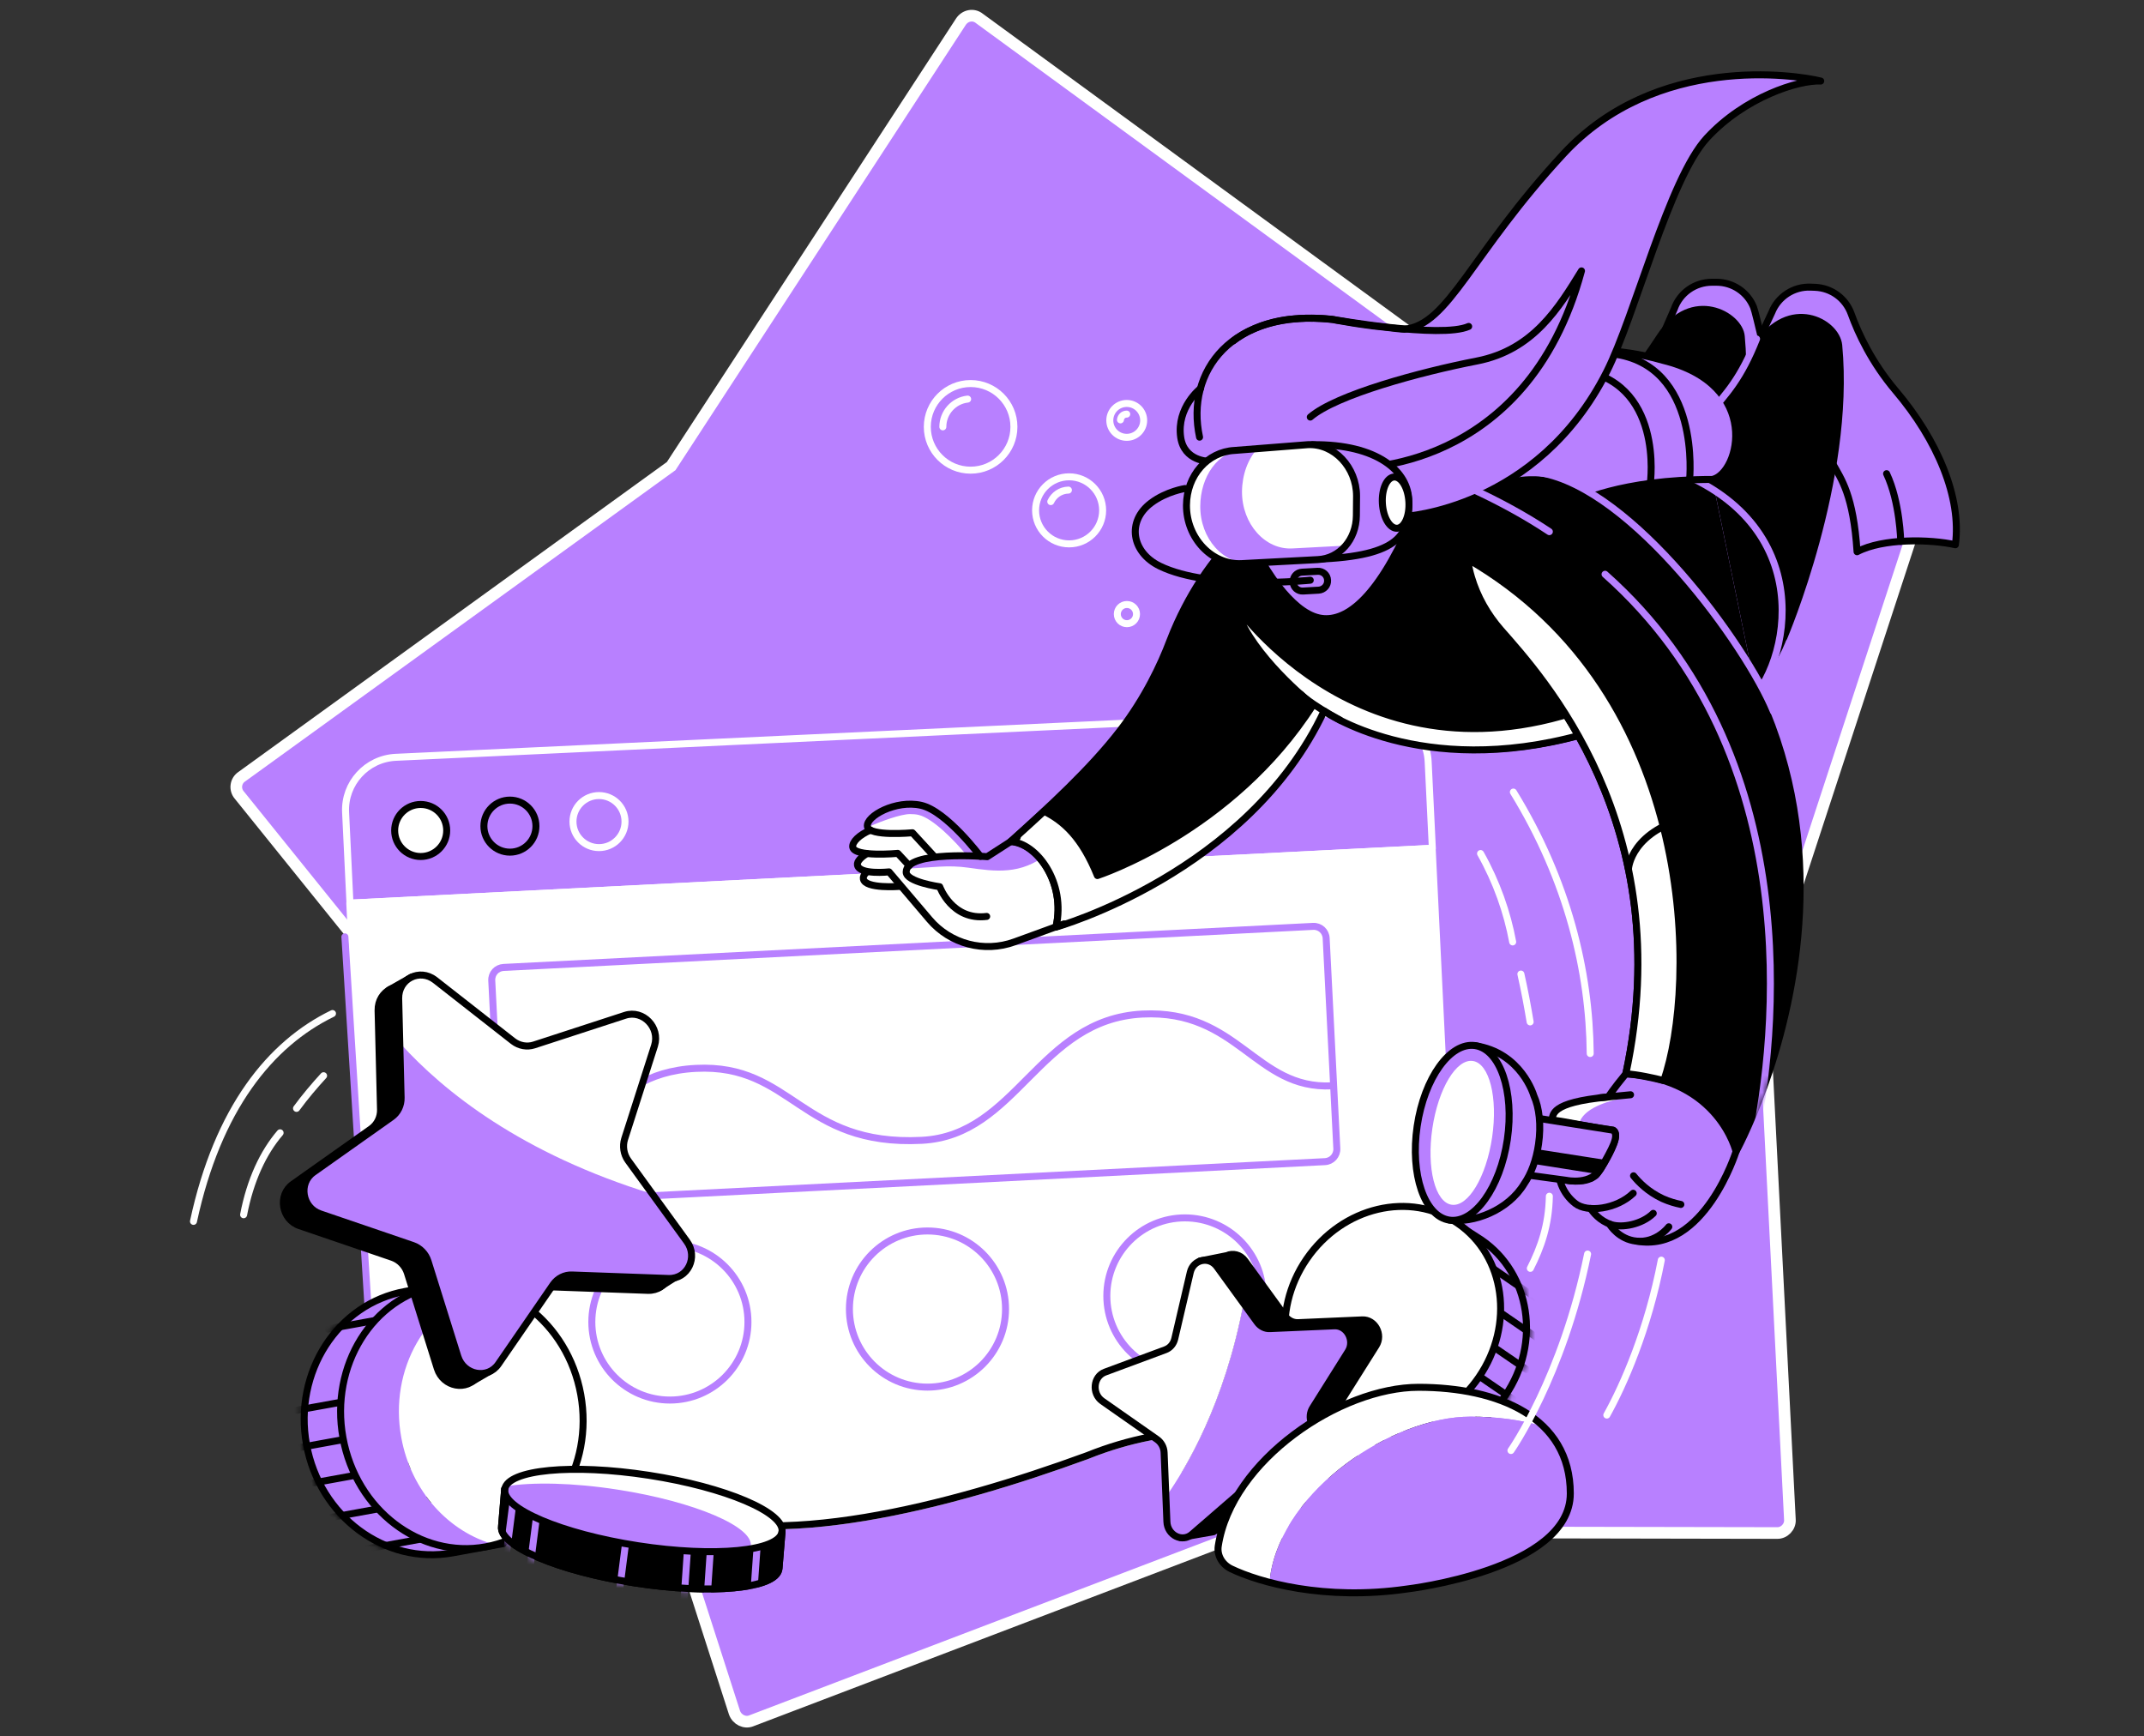 <svg width="368" height="298" viewBox="0 0 368 298" fill="none" xmlns="http://www.w3.org/2000/svg">
<rect x="0" y="0" width="368" height="298" fill="#333333" stroke="none"/>
<g clip-path="url(#clip0)">
<path d="M164.905 3.766L164.91 3.759C165.654 2.598 167.115 2.373 168.085 3.15L168.102 3.164L168.12 3.178L241.451 56.744L241.601 56.854L241.78 56.902L329.41 80.595L329.415 80.596C330.551 80.897 331.29 82.223 330.91 83.434C330.91 83.435 330.909 83.437 330.909 83.438L302.658 169.698L302.6 169.874L302.61 170.06L307.22 260.775L307.221 260.788L307.222 260.8C307.314 262.009 306.262 263.13 305.024 263.098L305.012 263.097L305 263.097L214.19 262.924L214.005 262.924L213.832 262.99L128.972 295.319L128.96 295.323L128.949 295.328C127.847 295.779 126.507 295.15 126.068 293.92C126.067 293.916 126.066 293.912 126.064 293.909L98.25 207.467L98.193 207.29L98.077 207.146L41.096 136.478L41.085 136.465L41.074 136.452C40.244 135.492 40.436 134.022 41.475 133.312L41.486 133.305L41.497 133.297L115.053 80.099L115.203 79.991L115.304 79.835L164.905 3.766Z" fill="#B880FF" stroke="white" stroke-width="2"/>
<path d="M279.873 183.624L280.862 208.743C292.492 210.841 297.977 195.284 297.977 195.284" fill="#B880FF"/>
<path d="M297.977 195.284L292.162 178.469L279.873 183.624" fill="#B880FF"/>
<path d="M271.06 194.235C271.06 194.235 269.261 189.919 279.902 188.21C278.284 187.161 266.324 188.21 266.324 192.916C266.354 196.034 271.06 194.235 271.06 194.235Z" fill="white"/>
<path d="M302.084 57.971L304.122 53.594C305.201 50.897 307.869 49.158 310.776 49.278L311.556 49.308C314.343 49.428 316.771 51.196 317.73 53.834C318.959 57.251 321.267 62.197 325.344 67.023C332.598 75.566 336.704 85.427 335.625 93.491C331.309 92.531 323.186 92.352 318.75 94.69C318.12 84.948 316.022 82.22 314.643 79.702" fill="#B880FF"/>
<path d="M302.084 57.971L304.122 53.594C305.201 50.897 307.869 49.158 310.776 49.278L311.556 49.308C314.343 49.428 316.771 51.196 317.73 53.834C318.959 57.251 321.267 62.197 325.344 67.023C332.598 75.566 336.704 85.427 335.625 93.491C331.309 92.531 323.186 92.352 318.75 94.69C318.12 84.948 316.022 82.22 314.643 79.702" stroke="black" stroke-width="1.2" stroke-miterlimit="10" stroke-linecap="round" stroke-linejoin="round"/>
<path d="M326.244 92.921C326.244 92.921 326.124 86.177 323.816 81.291" stroke="black" stroke-width="1.2" stroke-miterlimit="10" stroke-linecap="round" stroke-linejoin="round"/>
<path d="M245.851 145.586L60.068 154.999L59.318 139.412C59.078 134.436 62.945 130.209 67.921 129.97L235.689 122.116C240.665 121.876 244.892 125.743 245.131 130.719L245.851 145.586Z" fill="#B880FF" stroke="white" stroke-width="1.2" stroke-miterlimit="10" stroke-linecap="round" stroke-linejoin="round"/>
<path d="M239.286 255.054C239.286 255.054 216.296 237.879 186.621 249.809C162.731 258.561 132.517 266.295 115.131 258.921C94.898 248.07 74.036 250.078 64.744 251.817L60.038 154.999L245.821 145.587L250.827 248.52C250.917 250.618 250.317 252.566 249.178 254.155L239.286 255.054Z" fill="white" stroke="white" stroke-width="1.2" stroke-miterlimit="10" stroke-linecap="round" stroke-linejoin="round"/>
<path d="M227.417 199.361L88.484 206.405C87.285 206.465 86.296 205.566 86.236 204.367L84.407 168.277C84.347 167.078 85.246 166.089 86.445 166.029L225.378 158.985C226.577 158.925 227.566 159.824 227.626 161.023L229.455 197.113C229.515 198.282 228.616 199.301 227.417 199.361Z" stroke="#B880FF" stroke-width="1.2" stroke-miterlimit="10" stroke-linecap="round" stroke-linejoin="round"/>
<path d="M114.982 240.277C122.381 240.277 128.38 234.278 128.38 226.878C128.38 219.478 122.381 213.479 114.982 213.479C107.582 213.479 101.583 219.478 101.583 226.878C101.583 234.278 107.582 240.277 114.982 240.277Z" stroke="#B880FF" stroke-width="1.2" stroke-miterlimit="10" stroke-linecap="round" stroke-linejoin="round"/>
<path d="M159.194 238.058C166.594 238.058 172.593 232.059 172.593 224.659C172.593 217.26 166.594 211.261 159.194 211.261C151.794 211.261 145.795 217.26 145.795 224.659C145.795 232.059 151.794 238.058 159.194 238.058Z" stroke="#B880FF" stroke-width="1.2" stroke-miterlimit="10" stroke-linecap="round" stroke-linejoin="round"/>
<path d="M203.377 235.81C210.777 235.81 216.776 229.812 216.776 222.412C216.776 215.012 210.777 209.013 203.377 209.013C195.977 209.013 189.978 215.012 189.978 222.412C189.978 229.812 195.977 235.81 203.377 235.81Z" stroke="#B880FF" stroke-width="1.2" stroke-miterlimit="10" stroke-linecap="round" stroke-linejoin="round"/>
<path d="M228.616 186.352C215.427 187.012 212.549 173.223 196.093 174.033C178.198 174.932 174.631 194.865 158.205 195.704C137.432 196.753 135.994 182.515 119.448 183.355C102.182 184.224 102.242 199.541 86.026 200.35" stroke="#B880FF" stroke-width="1.2" stroke-miterlimit="10" stroke-linecap="round" stroke-linejoin="round"/>
<path d="M174.601 143.698L169.445 147.025C169.445 147.025 168.996 146.995 168.276 146.935C168.276 146.935 162.461 139.172 158.115 138.183C153.769 137.194 148.613 140.041 148.883 141.81C148.913 142.079 149.122 142.289 149.452 142.439L149.392 142.469C147.504 143.278 146.245 144.477 146.365 145.377C146.455 146.006 147.504 146.336 148.763 146.486C147.774 147.145 147.084 147.835 147.174 148.434C147.264 149.094 148.013 149.423 148.943 149.573L148.613 149.813C148.283 150.173 148.133 150.502 148.193 150.832C148.463 152.601 154.458 152.121 154.458 152.121L154.698 152.091L159.584 157.846C163.151 162.043 168.966 163.571 174.151 161.683L182.634 158.596V147.954L174.601 143.698Z" fill="white"/>
<path d="M177.269 145.137L179.847 146.486C175.261 150.233 170.734 149.543 166.208 148.914C164.56 148.674 162.911 148.644 161.262 148.734L155.507 149.093C160.453 145.527 166.328 147.265 165.998 146.875C163.72 144.088 160.063 140.431 157.695 139.861C157.216 139.741 156.706 139.711 156.197 139.711C154.638 139.711 151.221 140.94 149.033 141.93C148.943 141.87 148.943 141.87 148.853 141.81C148.583 140.041 153.739 137.194 158.085 138.213C162.431 139.202 168.247 146.965 168.247 146.965C168.966 146.995 169.416 147.055 169.416 147.055L174.571 143.728L177.269 145.137Z" fill="#B880FF"/>
<path d="M239.287 255.054C239.287 255.054 216.296 237.878 186.621 249.808C162.731 258.561 132.517 266.294 115.131 258.921C94.899 248.07 74.036 250.078 64.744 251.817" stroke="black" stroke-width="1.2" stroke-miterlimit="10" stroke-linecap="round" stroke-linejoin="round"/>
<path d="M193.425 107.039C194.336 107.039 195.074 106.301 195.074 105.391C195.074 104.48 194.336 103.742 193.425 103.742C192.515 103.742 191.777 104.48 191.777 105.391C191.777 106.301 192.515 107.039 193.425 107.039Z" fill="#B880FF" stroke="white" stroke-width="1.2" stroke-miterlimit="10" stroke-linecap="round" stroke-linejoin="round"/>
<path d="M259.639 161.653C258.71 156.617 256.882 151.371 254.124 146.486" stroke="white" stroke-width="1.2" stroke-miterlimit="10" stroke-linecap="round" stroke-linejoin="round"/>
<path d="M262.637 175.381C262.187 172.684 261.678 169.956 261.048 167.168" stroke="white" stroke-width="1.2" stroke-miterlimit="10" stroke-linecap="round" stroke-linejoin="round"/>
<path d="M262.667 217.676C264.525 214.019 265.844 210.212 265.934 205.296" stroke="white" stroke-width="1.2" stroke-miterlimit="10" stroke-linecap="round" stroke-linejoin="round"/>
<path d="M272.948 180.807C272.828 166.779 269.112 151.162 259.759 135.935" stroke="white" stroke-width="1.2" stroke-miterlimit="10" stroke-linecap="round" stroke-linejoin="round"/>
<path d="M275.796 242.855C278.673 237.699 282.87 228.167 285.148 216.267" stroke="white" stroke-width="1.2" stroke-miterlimit="10" stroke-linecap="round" stroke-linejoin="round"/>
<path d="M64.384 243.814L59.199 160.784" stroke="#B880FF" stroke-width="1.2" stroke-miterlimit="10" stroke-linecap="round" stroke-linejoin="round"/>
<path d="M208.533 96.158C208.533 96.158 204.036 101.494 200.769 110.037C199.27 113.993 196.573 119.778 192.226 125.414C187.191 131.948 179.907 138.632 173.492 144.388C177.839 144.597 182.994 151.342 181.256 159.045C181.256 159.045 213.748 149.393 226.817 121.547C226.817 121.547 243.753 133.747 271.479 126.073C299.206 118.399 252.086 76.885 252.086 76.885L208.533 96.158Z" fill="black" stroke="black" stroke-width="1.2" stroke-miterlimit="10" stroke-linecap="round" stroke-linejoin="round"/>
<path d="M271.479 126.103C243.753 133.776 227.267 122.026 227.267 122.026C214.198 149.873 181.256 159.105 181.256 159.105C183.024 151.402 177.868 144.657 173.492 144.447C175.351 142.769 177.269 141.03 179.217 139.232C182.604 140.91 185.722 143.728 188.36 150.263C188.36 150.263 211.44 142.769 225.378 120.977C223.1 119.149 213.718 111.056 211.98 103.712C211.98 103.712 234.581 137.104 275.466 120.318C278.494 119.059 278.733 117.051 280.142 115.402C280.592 120.228 278.314 124.185 271.479 126.103Z" fill="white" stroke="black" stroke-width="1.2" stroke-miterlimit="10" stroke-linecap="round" stroke-linejoin="round"/>
<path d="M216.686 96.488C216.686 96.488 221.302 104.971 226.427 106.05C230.774 106.979 236.229 103.052 242.104 89.683" fill="#B880FF"/>
<path d="M216.686 96.488C216.686 96.488 221.302 104.971 226.427 106.05C230.774 106.979 236.229 103.052 242.104 89.683" stroke="black" stroke-width="1.2" stroke-miterlimit="10" stroke-linecap="round" stroke-linejoin="round"/>
<path d="M174.602 143.698L169.446 147.025C169.446 147.025 155.538 145.886 155.538 149.663C155.538 151.372 161.293 152.181 161.293 152.181C161.293 152.181 163.391 158.026 169.356 157.277" stroke="black" stroke-width="1.2" stroke-miterlimit="10" stroke-linecap="round" stroke-linejoin="round"/>
<path d="M168.276 146.965C168.276 146.965 162.461 139.202 158.115 138.213C153.769 137.224 148.613 140.071 148.883 141.84C149.153 143.608 156.616 142.919 156.616 142.919L160.363 146.995" stroke="black" stroke-width="1.2" stroke-miterlimit="10" stroke-linecap="round" stroke-linejoin="round"/>
<path d="M149.392 142.469C147.504 143.279 146.245 144.478 146.365 145.377C146.635 147.145 154.098 146.456 154.098 146.456L156.047 148.554" stroke="black" stroke-width="1.2" stroke-miterlimit="10" stroke-linecap="round" stroke-linejoin="round"/>
<path d="M148.763 146.486C147.774 147.145 147.084 147.834 147.174 148.434C147.444 150.202 152.6 149.633 152.6 149.633L159.554 157.816C163.121 162.012 168.936 163.541 174.122 161.653L182.604 158.565" stroke="black" stroke-width="1.2" stroke-miterlimit="10" stroke-linecap="round" stroke-linejoin="round"/>
<path d="M148.613 149.813C148.283 150.173 148.133 150.502 148.193 150.832C148.463 152.601 154.458 152.121 154.458 152.121" stroke="black" stroke-width="1.2" stroke-miterlimit="10" stroke-linecap="round" stroke-linejoin="round"/>
<path d="M293.511 80.302L267.163 86.237L258.8 94.719L280.142 117.98L301.094 117.2" fill="black"/>
<path d="M293.511 80.302L267.163 86.237L258.8 94.719L280.142 117.98L301.094 117.2" stroke="black" stroke-width="1.2" stroke-miterlimit="10" stroke-linecap="round" stroke-linejoin="round"/>
<path d="M285.837 56.532L287.366 53.025C288.325 50.267 290.933 48.438 293.84 48.438H294.62C297.407 48.438 299.925 50.117 300.974 52.695C301.514 54.044 303.309 62.954 304.268 64.663" fill="#B880FF"/>
<path d="M285.837 56.532L287.366 53.025C288.325 50.267 290.933 48.438 293.84 48.438H294.62C297.407 48.438 299.925 50.117 300.974 52.695C301.514 54.044 303.309 62.954 304.268 64.663" stroke="black" stroke-width="1.2" stroke-miterlimit="10" stroke-linecap="round" stroke-linejoin="round"/>
<path d="M301.094 117.2C308.438 110.666 313.774 90.313 293.511 80.272Z" fill="black"/>
<path d="M301.094 117.2C308.438 110.666 313.774 90.313 293.511 80.272" stroke="black" stroke-width="1.2" stroke-miterlimit="10" stroke-linecap="round" stroke-linejoin="round"/>
<path d="M306.19 109.407C306.19 109.407 317.79 82.28 315.602 59.259C315.183 55.183 307.089 50.926 301.664 59.259C295.339 68.911 289.914 74.636 289.914 74.636" fill="black"/>
<path d="M306.19 109.407C306.19 109.407 317.79 82.28 315.602 59.259C315.183 55.183 307.089 50.926 301.664 59.259C295.339 68.911 289.914 74.636 289.914 74.636" stroke="black" stroke-width="1.2" stroke-miterlimit="10" stroke-linecap="round" stroke-linejoin="round"/>
<path d="M299.895 120.857C307.239 114.323 312.575 89.594 286.167 80.272" stroke="#B880FF" stroke-width="1.2" stroke-miterlimit="10" stroke-linecap="round" stroke-linejoin="round"/>
<path d="M298.427 74.486C299.116 68.971 299.386 63.246 298.877 57.761C298.607 54.074 290.364 49.428 284.938 57.761C278.614 67.412 273.188 73.138 273.188 73.138" fill="black"/>
<path d="M298.427 74.486C299.116 68.971 299.386 63.246 298.877 57.761C298.607 54.074 290.364 49.428 284.938 57.761C278.614 67.412 273.188 73.138 273.188 73.138" stroke="black" stroke-width="1.2" stroke-miterlimit="10" stroke-linecap="round" stroke-linejoin="round"/>
<path d="M226.338 101.284L223.67 101.434C222.771 101.494 221.991 100.804 221.961 99.905C221.901 99.006 222.591 98.227 223.49 98.197L226.158 98.047C227.057 97.987 227.836 98.676 227.866 99.575C227.926 100.475 227.237 101.224 226.338 101.284Z" fill="#B880FF" stroke="black" stroke-width="1.2" stroke-miterlimit="10" stroke-linecap="round" stroke-linejoin="round"/>
<path d="M224.898 99.575C224.898 99.575 207.723 101.374 199.06 97.147C194.264 94.809 193.305 89.504 197.592 86.297C200.229 84.318 203.407 83.839 203.407 83.839" stroke="black" stroke-width="1.2" stroke-miterlimit="10" stroke-linecap="round" stroke-linejoin="round"/>
<path d="M183.504 93.341C186.682 93.341 189.259 90.764 189.259 87.585C189.259 84.407 186.682 81.83 183.504 81.83C180.325 81.83 177.749 84.407 177.749 87.585C177.749 90.764 180.325 93.341 183.504 93.341Z" stroke="white" stroke-width="1.2" stroke-miterlimit="10" stroke-linecap="round" stroke-linejoin="round"/>
<path d="M180.356 86.087C180.896 84.948 182.035 84.138 183.384 84.109" stroke="white" stroke-width="1.2" stroke-miterlimit="10" stroke-linecap="round" stroke-linejoin="round"/>
<path d="M193.395 75.056C195.001 75.056 196.303 73.754 196.303 72.148C196.303 70.543 195.001 69.241 193.395 69.241C191.789 69.241 190.488 70.543 190.488 72.148C190.488 73.754 191.789 75.056 193.395 75.056Z" stroke="white" stroke-width="1.2" stroke-miterlimit="10" stroke-linecap="round" stroke-linejoin="round"/>
<path d="M192.316 72.058C192.376 71.489 192.826 71.069 193.395 71.069" stroke="white" stroke-width="1.2" stroke-miterlimit="10" stroke-linecap="round" stroke-linejoin="round"/>
<path d="M166.598 80.691C170.703 80.691 174.032 77.363 174.032 73.258C174.032 69.152 170.703 65.824 166.598 65.824C162.492 65.824 159.164 69.152 159.164 73.258C159.164 77.363 162.492 80.691 166.598 80.691Z" stroke="white" stroke-width="1.2" stroke-miterlimit="10" stroke-linecap="round" stroke-linejoin="round"/>
<path d="M161.832 73.257C161.832 70.8 163.69 68.761 166.088 68.492" stroke="white" stroke-width="1.2" stroke-miterlimit="10" stroke-linecap="round" stroke-linejoin="round"/>
<path d="M64.774 251.817C61.597 252.417 59.798 252.956 59.798 252.956" stroke="black" stroke-width="1.2" stroke-miterlimit="10" stroke-linecap="round" stroke-linejoin="round"/>
<path d="M94.629 240.247C92.92 230.865 86.056 223.821 77.813 221.872L77.483 220.194L69.54 221.633C57.94 223.731 50.356 235.511 52.604 247.89C54.852 260.27 66.093 268.603 77.693 266.505L86.385 264.916L85.996 262.938C92.65 258.082 96.277 249.329 94.629 240.247Z" fill="#B880FF" stroke="black" stroke-width="1.2" stroke-miterlimit="10" stroke-linecap="round" stroke-linejoin="round"/>
<mask id="mask0" mask-type="alpha" maskUnits="userSpaceOnUse" x="51" y="219" width="45" height="49">
<path d="M94.629 240.247C92.92 230.865 86.056 223.821 77.813 221.872L77.483 220.194L69.54 221.633C57.939 223.731 50.356 235.511 52.604 247.89C54.852 260.27 66.093 268.603 77.693 266.505L86.385 264.916L85.996 262.938C92.65 258.082 96.277 249.329 94.629 240.247Z" fill="#45E0A8" stroke="black" stroke-width="1.2" stroke-miterlimit="10" stroke-linecap="round" stroke-linejoin="round"/>
</mask>
<g mask="url(#mask0)">
<path d="M77.183 224.27L62.616 226.938L56.321 228.077" stroke="black" stroke-width="1.2" stroke-miterlimit="10" stroke-linecap="round" stroke-linejoin="round"/>
<path d="M67.412 239.048L57.28 240.876L50.985 242.015" stroke="black" stroke-width="1.2" stroke-miterlimit="10" stroke-linecap="round" stroke-linejoin="round"/>
<path d="M62.526 246.422L57.85 247.261L51.585 248.4" stroke="black" stroke-width="1.2" stroke-miterlimit="10" stroke-linecap="round" stroke-linejoin="round"/>
<path d="M71.008 251.367L60.128 253.346L53.863 254.485" stroke="black" stroke-width="1.2" stroke-miterlimit="10" stroke-linecap="round" stroke-linejoin="round"/>
<path d="M75.865 256.972L64.444 259.041L54.403 260.869" stroke="black" stroke-width="1.2" stroke-miterlimit="10" stroke-linecap="round" stroke-linejoin="round"/>
<path d="M77.004 263.267L72.597 264.076L61.387 266.115" stroke="black" stroke-width="1.2" stroke-miterlimit="10" stroke-linecap="round" stroke-linejoin="round"/>
</g>
<path d="M84.947 265.096C84.437 265.245 83.898 265.365 83.388 265.455C72.118 267.494 61.147 259.131 58.899 246.721C56.651 234.342 63.965 222.621 75.235 220.583C78.113 220.074 80.96 220.223 83.658 220.943C73.287 223.731 66.752 234.941 68.91 246.721C70.529 255.983 77.064 262.997 84.947 265.096Z" fill="#B880FF"/>
<path d="M84.947 265.095C77.063 262.967 70.559 255.953 68.88 246.721C66.722 234.911 73.257 223.73 83.628 220.943C91.511 223.071 98.016 230.085 99.694 239.317C101.852 251.127 95.318 262.308 84.947 265.095Z" fill="white"/>
<path d="M83.357 265.467C94.627 263.417 101.935 251.707 99.68 239.313C97.425 226.919 86.461 218.534 75.19 220.585C63.92 222.636 56.612 234.345 58.867 246.739C61.122 259.133 72.087 267.518 83.357 265.467Z" stroke="black" stroke-width="1.2" stroke-miterlimit="10" stroke-linecap="round" stroke-linejoin="round"/>
<path d="M227.926 218.605C223.28 225.409 223.19 233.892 227.087 240.127L226.278 241.356L232.003 245.312C240.426 251.068 252.236 248.46 258.38 239.497C264.525 230.505 262.697 218.575 254.274 212.79L247.859 208.653L247.02 209.942C240.006 208.863 232.422 212.01 227.926 218.605Z" fill="#B880FF" stroke="black" stroke-width="1.2" stroke-miterlimit="10" stroke-linecap="round" stroke-linejoin="round"/>
<mask id="mask1" mask-type="alpha" maskUnits="userSpaceOnUse" x="223" y="208" width="40" height="41">
<path d="M227.926 218.605C223.28 225.409 223.19 233.892 227.087 240.127L226.278 241.356L232.003 245.312C240.426 251.068 252.236 248.46 258.38 239.497C264.525 230.505 262.697 218.575 254.274 212.79L247.859 208.653L247.02 209.942C240.006 208.863 232.422 212.01 227.926 218.605Z" fill="#45E0A8" stroke="black" stroke-width="1.2" stroke-miterlimit="10" stroke-linecap="round" stroke-linejoin="round"/>
</mask>
<g mask="url(#mask1)">
<path d="M229.305 239.378L239.856 246.631L244.412 249.749" stroke="black" stroke-width="1.2" stroke-miterlimit="10" stroke-linecap="round" stroke-linejoin="round"/>
<path d="M244.292 236.26L251.636 241.296L256.192 244.413" stroke="black" stroke-width="1.2" stroke-miterlimit="10" stroke-linecap="round" stroke-linejoin="round"/>
<path d="M251.786 234.701L255.143 237.039L259.699 240.157" stroke="black" stroke-width="1.2" stroke-miterlimit="10" stroke-linecap="round" stroke-linejoin="round"/>
<path d="M249.568 226.518L257.451 231.914L262.007 235.031" stroke="black" stroke-width="1.2" stroke-miterlimit="10" stroke-linecap="round" stroke-linejoin="round"/>
<path d="M249.987 220.104L258.26 225.769L265.544 230.775" stroke="black" stroke-width="1.2" stroke-miterlimit="10" stroke-linecap="round" stroke-linejoin="round"/>
<path d="M253.135 215.548L256.312 217.736L264.435 223.311" stroke="black" stroke-width="1.2" stroke-miterlimit="10" stroke-linecap="round" stroke-linejoin="round"/>
</g>
<path d="M253.839 236.349C259.995 227.362 258.365 215.541 250.198 209.946C242.031 204.35 230.419 207.1 224.263 216.086C218.106 225.073 219.736 236.894 227.903 242.489C236.07 248.085 247.682 245.335 253.839 236.349Z" fill="white" stroke="black" stroke-width="1.2" stroke-miterlimit="10" stroke-linecap="round" stroke-linejoin="round"/>
<path d="M236.199 230.924C237.398 229.036 235.989 226.428 233.831 226.518L222.8 226.998C221.931 227.028 221.122 226.608 220.582 225.889L213.688 216.387C212.879 215.278 211.59 215.038 210.571 215.487L205.955 216.417L204.965 230.535C204.935 230.565 204.876 230.565 204.846 230.595L194.504 234.432C192.466 235.181 192.196 238.118 194.025 239.407L203.407 245.972C203.557 246.092 203.707 246.212 203.856 246.361L202.627 263.867L208.293 262.877L208.323 262.788C208.712 262.698 209.072 262.518 209.402 262.248L217.885 254.904C218.544 254.335 219.443 254.155 220.253 254.425L221.362 254.784L227.087 259.041L231.793 258.022C232.063 258.022 232.332 257.962 232.572 257.842H232.602C233.831 257.332 234.61 255.803 234.041 254.245L229.844 243.214C229.515 242.345 229.605 241.386 230.084 240.636L236.199 230.924Z" fill="black" stroke="black" stroke-width="1.2" stroke-miterlimit="10" stroke-linecap="round" stroke-linejoin="round"/>
<path d="M225.288 241.656C224.809 242.405 224.719 243.364 225.049 244.233L229.185 255.354C229.994 257.542 228.166 259.67 226.068 258.981L215.427 255.474C214.587 255.204 213.718 255.384 213.059 255.953L204.576 263.297C202.927 264.736 200.379 263.447 200.289 261.139L200.11 256.823C203.587 251.877 210.151 240.876 213.418 223.641L215.756 226.878C216.296 227.627 217.135 228.047 217.975 227.987L229.005 227.507C231.163 227.418 232.542 230.025 231.373 231.914L225.288 241.656Z" fill="#B880FF"/>
<path d="M213.448 223.671C210.181 240.906 203.617 251.907 200.14 256.853L200.02 254.125L199.81 249.299C199.78 248.37 199.3 247.531 198.581 247.021L189.199 240.427C187.37 239.138 187.64 236.2 189.678 235.451L200.02 231.614C200.829 231.314 201.428 230.595 201.638 229.726L204.306 218.305C204.816 216.087 207.543 215.518 208.892 217.376L212.159 221.872L213.448 223.671Z" fill="white"/>
<path d="M208.892 217.406L215.786 226.908C216.326 227.657 217.165 228.077 218.004 228.017L229.035 227.537C231.193 227.447 232.572 230.055 231.403 231.944L225.318 241.625C224.839 242.375 224.749 243.334 225.079 244.203L229.215 255.324C230.024 257.512 228.196 259.64 226.098 258.981L215.427 255.504C214.587 255.234 213.718 255.414 213.059 255.983L204.576 263.327C202.927 264.766 200.379 263.477 200.289 261.169L199.81 249.299C199.78 248.37 199.3 247.531 198.581 247.021L189.199 240.456C187.37 239.168 187.64 236.23 189.678 235.481L200.02 231.644C200.829 231.344 201.428 230.655 201.638 229.756L204.306 218.335C204.846 216.117 207.573 215.548 208.892 217.406Z" stroke="black" stroke-width="1.2" stroke-miterlimit="10" stroke-linecap="round" stroke-linejoin="round"/>
<path d="M264.915 244.833C261.138 243.664 256.822 243.124 252.416 243.124C238.987 243.124 220.283 255.624 218.035 270.371C217.975 270.791 217.975 271.211 218.065 271.63C215.187 270.881 212.879 270.012 211.26 269.262C209.732 268.513 208.832 266.984 209.072 265.366C211.32 250.618 230.025 238.119 243.453 238.119C251.996 238.089 260.059 240.097 264.915 244.833Z" fill="white"/>
<path d="M269.501 256.313C269.501 269.442 241.445 272.709 241.445 272.709C231.973 274.088 223.85 273.099 218.065 271.63C217.975 271.241 217.945 270.791 218.035 270.371C220.283 255.624 238.987 243.124 252.416 243.124C256.822 243.124 261.138 243.664 264.915 244.833C267.793 247.65 269.501 251.427 269.501 256.313Z" fill="#B880FF"/>
<path d="M241.475 272.709C241.475 272.709 269.531 269.442 269.531 256.313C269.531 243.184 257.092 238.088 243.483 238.088C230.055 238.088 211.35 250.588 209.102 265.335C208.862 266.924 209.762 268.482 211.29 269.232C216.146 271.57 227.297 274.747 241.475 272.709Z" stroke="black" stroke-width="1.2" stroke-miterlimit="10" stroke-linecap="round" stroke-linejoin="round"/>
<path d="M72.208 146.995C74.674 146.995 76.674 144.996 76.674 142.529C76.674 140.062 74.674 138.063 72.208 138.063C69.741 138.063 67.741 140.062 67.741 142.529C67.741 144.996 69.741 146.995 72.208 146.995Z" fill="white" stroke="black" stroke-width="1.2" stroke-miterlimit="10" stroke-linecap="round" stroke-linejoin="round"/>
<path d="M87.525 146.246C89.991 146.246 91.991 144.246 91.991 141.78C91.991 139.313 89.991 137.313 87.525 137.313C85.058 137.313 83.058 139.313 83.058 141.78C83.058 144.246 85.058 146.246 87.525 146.246Z" stroke="black" stroke-width="1.2" stroke-miterlimit="10" stroke-linecap="round" stroke-linejoin="round"/>
<path d="M102.812 145.467C105.278 145.467 107.278 143.467 107.278 141C107.278 138.534 105.278 136.534 102.812 136.534C100.345 136.534 98.346 138.534 98.346 141C98.346 143.467 100.345 145.467 102.812 145.467Z" fill="#B880FF" stroke="white" stroke-width="1.2" stroke-miterlimit="10" stroke-linecap="round" stroke-linejoin="round"/>
<path d="M66.782 176.221V169.896L70.679 167.678L115.821 219.264L113.123 220.973L92.201 213.959L84.168 235.271L80.99 237.129L66.782 176.221Z" fill="black" stroke="black" stroke-width="1.2" stroke-miterlimit="10" stroke-linecap="round" stroke-linejoin="round"/>
<path d="M71.128 170.226L84.527 180.717C85.576 181.526 86.925 181.766 88.124 181.377L103.771 176.281C106.828 175.292 109.796 178.349 108.807 181.496L103.681 197.503C103.291 198.732 103.501 200.141 104.28 201.22L114.352 215.098C116.33 217.796 114.502 221.543 111.234 221.453L94.659 220.853C93.37 220.793 92.171 221.423 91.421 222.472L82.009 236.14C80.181 238.808 76.074 238.059 75.055 234.851L69.929 218.485C69.54 217.226 68.55 216.207 67.322 215.787L51.435 210.362C48.318 209.313 47.628 205.087 50.266 203.228L63.695 193.726C64.744 192.977 65.343 191.748 65.313 190.429L64.894 173.403C64.834 170.016 68.52 168.158 71.128 170.226Z" fill="black" stroke="black" stroke-width="1.2" stroke-miterlimit="10" stroke-linecap="round" stroke-linejoin="round"/>
<path d="M74.666 168.187L88.064 178.679C89.113 179.488 90.462 179.728 91.661 179.338L107.308 174.242C110.365 173.253 113.333 176.311 112.344 179.458L107.218 195.464C106.828 196.693 107.038 198.102 107.818 199.181L117.889 213.06C119.867 215.757 118.039 219.504 114.772 219.414L98.196 218.815C96.907 218.755 95.708 219.384 94.958 220.433L85.546 234.102C83.718 236.77 79.611 236.02 78.592 232.813L73.467 216.447C73.077 215.188 72.088 214.169 70.859 213.749L54.972 208.324C51.855 207.274 51.165 203.048 53.803 201.19L67.232 191.688C68.281 190.938 68.88 189.709 68.85 188.39L68.431 171.365C68.371 167.978 72.028 166.149 74.666 168.187Z" fill="#B880FF"/>
<path d="M107.218 195.435C106.829 196.664 107.038 198.072 107.848 199.151L112.044 204.937C89.533 198.012 76.194 187.371 68.671 179.038L68.491 171.335C68.401 168.008 72.088 166.149 74.696 168.218L88.094 178.709C89.143 179.518 90.492 179.788 91.691 179.368L107.338 174.272C110.395 173.283 113.363 176.341 112.374 179.488L107.218 195.435Z" fill="white"/>
<path d="M74.666 168.187L88.064 178.679C89.113 179.488 90.462 179.728 91.661 179.338L107.308 174.242C110.365 173.253 113.333 176.311 112.344 179.458L107.218 195.464C106.828 196.693 107.038 198.102 107.818 199.181L117.889 213.06C119.867 215.757 118.039 219.504 114.772 219.414L98.196 218.815C96.907 218.755 95.708 219.384 94.958 220.433L85.546 234.102C83.718 236.77 79.611 236.02 78.592 232.813L73.467 216.447C73.077 215.188 72.088 214.169 70.859 213.749L54.972 208.324C51.855 207.274 51.165 203.048 53.803 201.19L67.232 191.688C68.281 190.938 68.88 189.709 68.85 188.39L68.431 171.365C68.371 167.978 72.028 166.149 74.666 168.187Z" stroke="black" stroke-width="1.2" stroke-miterlimit="10" stroke-linecap="round" stroke-linejoin="round"/>
<path d="M270.55 86.297C270.55 86.297 278.044 82.28 293.93 82.28C298.636 81.201 302.443 66.004 285.417 61.837C277.264 59.499 271.119 60.219 271.119 60.219L262.996 73.707" fill="#B880FF"/>
<path d="M270.55 86.297C270.55 86.297 278.044 82.28 293.93 82.28C298.636 81.201 302.443 66.004 285.417 61.837C277.264 59.499 271.119 60.219 271.119 60.219L262.996 73.707" stroke="black" stroke-width="1.2" stroke-miterlimit="10" stroke-linecap="round" stroke-linejoin="round"/>
<path d="M283.26 82.939C283.26 82.939 285.747 65.254 270.55 63.396" stroke="black" stroke-width="1.2" stroke-miterlimit="10" stroke-linecap="round" stroke-linejoin="round"/>
<path d="M290.004 82.34C290.004 82.34 292.012 62.617 276.815 60.728" stroke="black" stroke-width="1.2" stroke-miterlimit="10" stroke-linecap="round" stroke-linejoin="round"/>
<path d="M211.68 58.51C211.89 58.36 212.07 58.21 212.28 58.06C212.369 58.001 212.489 57.911 212.609 57.851C212.729 57.761 212.879 57.671 213.029 57.581C213.119 57.521 213.179 57.491 213.269 57.431C213.958 57.011 214.707 56.652 215.487 56.322C215.637 56.262 215.787 56.202 215.936 56.142C216.026 56.112 216.116 56.082 216.236 56.022C216.356 55.962 216.506 55.932 216.626 55.872C217.765 55.483 218.994 55.153 220.313 54.943C220.523 54.913 220.702 54.883 220.912 54.853L221.392 54.793C221.512 54.793 221.632 54.763 221.752 54.763C222.021 54.733 222.291 54.703 222.561 54.703C222.651 54.703 222.741 54.703 222.801 54.673C223.01 54.643 223.25 54.643 223.46 54.643C223.67 54.643 223.91 54.613 224.149 54.613C224.389 54.613 224.599 54.613 224.839 54.613C226.008 54.613 227.267 54.673 228.586 54.823C228.586 54.823 228.586 54.823 228.616 54.823C228.616 54.823 228.616 54.823 228.646 54.823C228.706 54.823 228.826 54.853 229.005 54.883C229.035 54.883 229.095 54.883 229.125 54.913C229.365 54.943 229.635 55.003 229.995 55.063C230.114 55.093 230.234 55.093 230.354 55.123C230.384 55.123 230.384 55.123 230.414 55.123C230.504 55.153 230.594 55.153 230.684 55.183C230.804 55.213 230.924 55.213 231.044 55.243C231.253 55.273 231.493 55.303 231.763 55.363C231.883 55.393 231.973 55.393 232.093 55.423C232.213 55.453 232.333 55.453 232.482 55.483C232.722 55.513 232.992 55.572 233.262 55.602C233.681 55.663 234.101 55.722 234.551 55.782C234.761 55.812 235 55.842 235.24 55.872C235.3 55.872 235.36 55.902 235.42 55.902C235.6 55.932 235.78 55.962 235.96 55.962C236.139 55.992 236.319 56.022 236.499 56.022C237.278 56.112 238.088 56.202 238.897 56.292C239.137 56.322 239.407 56.352 239.646 56.382C239.946 56.412 240.276 56.442 240.576 56.472C240.725 56.472 240.905 56.502 241.055 56.502C248.639 55.782 252.446 43.583 268.362 26.407C284.279 9.202 308.169 12.829 312.515 13.908C308.708 13.728 299.476 16.635 292.971 23.68C286.467 30.724 280.652 54.164 275.766 63.816C263.836 87.406 241.025 88.635 241.025 88.635C229.635 93.7 207.364 79.193 207.364 79.193" fill="#B880FF"/>
<path d="M211.68 58.51C211.89 58.36 212.07 58.21 212.28 58.06C212.369 58.001 212.489 57.911 212.609 57.851C212.729 57.761 212.879 57.671 213.029 57.581C213.119 57.521 213.179 57.491 213.269 57.431C213.958 57.011 214.707 56.652 215.487 56.322C215.637 56.262 215.787 56.202 215.936 56.142C216.026 56.112 216.116 56.082 216.236 56.022C216.356 55.962 216.506 55.932 216.626 55.872C217.765 55.483 218.994 55.153 220.313 54.943C220.523 54.913 220.702 54.883 220.912 54.853L221.392 54.793C221.512 54.793 221.632 54.763 221.752 54.763C222.021 54.733 222.291 54.703 222.561 54.703C222.651 54.703 222.741 54.703 222.801 54.673C223.01 54.643 223.25 54.643 223.46 54.643C223.67 54.643 223.91 54.613 224.149 54.613C224.389 54.613 224.599 54.613 224.839 54.613C226.008 54.613 227.267 54.673 228.586 54.823C228.586 54.823 228.586 54.823 228.616 54.823C228.616 54.823 228.616 54.823 228.646 54.823C228.706 54.823 228.826 54.853 229.005 54.883C229.035 54.883 229.095 54.883 229.125 54.913C229.365 54.943 229.635 55.003 229.995 55.063C230.114 55.093 230.234 55.093 230.354 55.123C230.384 55.123 230.384 55.123 230.414 55.123C230.504 55.153 230.594 55.153 230.684 55.183C230.804 55.213 230.924 55.213 231.044 55.243C231.253 55.273 231.493 55.303 231.763 55.363C231.883 55.393 231.973 55.393 232.093 55.423C232.213 55.453 232.333 55.453 232.482 55.483C232.722 55.513 232.992 55.572 233.262 55.602C233.681 55.663 234.101 55.722 234.551 55.782C234.761 55.812 235 55.842 235.24 55.872C235.3 55.872 235.36 55.902 235.42 55.902C235.6 55.932 235.78 55.962 235.96 55.962C236.139 55.992 236.319 56.022 236.499 56.022C237.278 56.112 238.088 56.202 238.897 56.292C239.137 56.322 239.407 56.352 239.646 56.382C239.946 56.412 240.276 56.442 240.576 56.472C240.725 56.472 240.905 56.502 241.055 56.502C248.639 55.782 252.446 43.583 268.362 26.407C284.279 9.202 308.169 12.829 312.515 13.908C308.708 13.728 299.476 16.635 292.971 23.68C286.467 30.724 280.652 54.164 275.766 63.816C263.836 87.406 241.025 88.635 241.025 88.635C229.635 93.7 207.364 79.193 207.364 79.193" stroke="black" stroke-width="1.2" stroke-miterlimit="10" stroke-linecap="round" stroke-linejoin="round"/>
<path d="M232.182 80.302C232.182 80.302 262.037 81.441 271.449 46.49C267.583 52.755 263.206 60.069 253.494 61.957C243.783 63.846 229.365 67.742 224.899 71.579" stroke="black" stroke-width="1.2" stroke-miterlimit="10" stroke-linecap="round" stroke-linejoin="round"/>
<path d="M205.895 75.026C203.467 63.786 211.35 53.025 228.616 54.793C228.616 54.793 247.35 58.15 252.086 56.022" stroke="black" stroke-width="1.2" stroke-miterlimit="10" stroke-linecap="round" stroke-linejoin="round"/>
<path d="M207.453 79.162C207.453 79.162 203.257 79.162 202.657 75.056C201.908 69.9 206.075 66.663 206.075 66.663" stroke="black" stroke-width="1.2" stroke-miterlimit="10" stroke-linecap="round" stroke-linejoin="round"/>
<path d="M273.518 85.757C334.876 130.779 297.977 197.623 297.977 197.623C297.977 197.623 295.07 185.213 279.063 184.284C288.205 141.63 264.525 115.972 257.631 108.118C255.323 105.48 253.555 102.393 252.565 99.036C251.366 94.929 251.067 89.834 254.724 85.757C257.092 82.88 260.569 82.22 263.686 82.34C267.223 82.52 270.67 83.659 273.518 85.757Z" fill="black" stroke="black" stroke-width="1.2" stroke-miterlimit="10" stroke-linecap="round" stroke-linejoin="round"/>
<path d="M285.568 185.453C283.949 185.033 281.071 184.404 279.063 184.284C288.205 141.63 264.525 115.971 257.631 108.118C255.323 105.48 253.555 102.393 252.565 99.036C252.266 98.047 252.056 97.028 251.906 95.948C292.012 119.149 291.173 169.566 285.568 185.453Z" fill="white" stroke="black" stroke-width="1.2" stroke-miterlimit="10" stroke-linecap="round" stroke-linejoin="round"/>
<path d="M265.934 91.242C261.918 88.575 257.452 86.117 252.566 83.868" stroke="#B880FF" stroke-width="1.2" stroke-miterlimit="10" stroke-linecap="round" stroke-linejoin="round"/>
<mask id="mask2" mask-type="alpha" maskUnits="userSpaceOnUse" x="251" y="81" width="59" height="118">
<path d="M273.518 85.757C334.876 130.779 297.977 197.623 297.977 197.623C297.977 197.623 295.07 185.213 279.063 184.284C288.205 141.63 264.525 115.972 257.631 108.118C255.323 105.48 253.555 102.393 252.565 99.036C251.366 94.929 251.067 89.834 254.724 85.757C257.092 82.88 260.569 82.22 263.686 82.34C267.223 82.52 270.67 83.659 273.518 85.757Z" fill="black" stroke="black" stroke-width="1.2" stroke-miterlimit="10" stroke-linecap="round" stroke-linejoin="round"/>
</mask>
<g mask="url(#mask2)">
<path d="M301.095 196.124C304.782 178.379 310.477 129.61 275.496 98.556" stroke="#B880FF" stroke-width="1.2" stroke-miterlimit="10" stroke-linecap="round" stroke-linejoin="round"/>
</g>
<path d="M304.392 122.086C299.626 110.576 280.202 83.869 264.435 81.141" stroke="#B880FF" stroke-width="1.2" stroke-miterlimit="10" stroke-linecap="round" stroke-linejoin="round"/>
<path d="M280.322 204.786C277.444 207.544 272.439 208.144 270.4 206.555C268.272 204.906 267.103 202.149 267.583 199.241C269.022 199.391 270.46 199.541 271.899 199.691C272.109 199.961 272.349 200.29 272.559 200.68C272.858 201.249 273.038 201.759 273.158 202.179" fill="#B880FF"/>
<path d="M283.769 208.234C281.791 210.182 278.374 210.751 276.605 210.182C274.537 209.522 273.398 207.994 273.008 207.394" fill="#B880FF"/>
<path d="M279.063 184.284C276.935 186.862 276.035 188.271 276.035 188.271C265.874 189.2 266.683 191.388 266.354 192.197C269.891 192.677 273.338 193.516 276.875 193.966C278.643 194.715 274.447 201.309 273.907 201.729C272.169 203.108 269.711 202.658 268.871 202.538" stroke="black" stroke-width="1.2" stroke-miterlimit="10" stroke-linecap="round" stroke-linejoin="round"/>
<path d="M280.322 204.786C277.444 207.544 272.439 208.144 270.4 206.555C268.272 204.906 267.103 202.149 267.583 199.241C269.022 199.391 270.46 199.541 271.899 199.691C272.109 199.961 272.349 200.29 272.559 200.68C272.858 201.249 273.038 201.759 273.158 202.179" stroke="black" stroke-width="1.2" stroke-miterlimit="10" stroke-linecap="round" stroke-linejoin="round"/>
<path d="M283.769 208.234C281.791 210.182 278.374 210.751 276.605 210.182C274.537 209.522 273.398 207.994 273.008 207.394" stroke="black" stroke-width="1.2" stroke-miterlimit="10" stroke-linecap="round" stroke-linejoin="round"/>
<path d="M286.437 210.542C286.317 210.692 284.249 213.359 280.861 213C277.924 212.7 276.425 210.362 276.245 210.062" stroke="black" stroke-width="1.2" stroke-miterlimit="10" stroke-linecap="round" stroke-linejoin="round"/>
<path d="M280.861 213C292.492 215.098 297.977 197.623 297.977 197.623" stroke="black" stroke-width="1.2" stroke-miterlimit="10" stroke-linecap="round" stroke-linejoin="round"/>
<path d="M280.382 201.789C281.251 202.868 282.87 204.547 285.388 205.716C286.527 206.225 287.606 206.525 288.505 206.705" stroke="black" stroke-width="1.2" stroke-miterlimit="10" stroke-linecap="round" stroke-linejoin="round"/>
<path d="M274.897 200.35C273.188 203.528 268.872 202.568 268.872 202.568L260.928 201.489L259.969 201.339L261.558 191.538L276.875 193.966C278.074 194.895 276.635 197.173 274.897 200.35Z" fill="#B880FF" stroke="black" stroke-width="1.2" stroke-miterlimit="10" stroke-linecap="round" stroke-linejoin="round"/>
<path d="M263.806 197.832L275.316 199.631L274.447 200.92L263.476 199.181L263.806 197.832Z" fill="black" stroke="black" stroke-width="1.2" stroke-miterlimit="10" stroke-linecap="round" stroke-linejoin="round"/>
<path d="M264.075 196.364C264.555 193.096 264.195 190.069 263.266 188.031C263.266 188.031 261.138 180.627 253.165 179.458C252.056 187.011 249.538 203.977 248.758 209.373C252.805 209.972 258.83 207.814 261.648 203.108C262.787 201.459 263.686 199.091 264.075 196.364Z" fill="#B880FF" stroke="black" stroke-width="1.2" stroke-miterlimit="10" stroke-linecap="round" stroke-linejoin="round"/>
<path d="M258.721 195.565C259.943 187.294 257.468 180.078 253.193 179.446C248.919 178.815 244.463 185.008 243.242 193.279C242.021 201.549 244.496 208.766 248.77 209.397C253.045 210.028 257.5 203.835 258.721 195.565Z" fill="#B880FF" stroke="black" stroke-width="1.2" stroke-miterlimit="10" stroke-linecap="round" stroke-linejoin="round"/>
<path d="M256.112 195.179C257.118 188.366 255.637 182.504 252.803 182.085C249.97 181.667 246.858 186.851 245.851 193.664C244.845 200.477 246.327 206.339 249.16 206.757C251.993 207.176 255.106 201.992 256.112 195.179Z" fill="white"/>
<path d="M274.627 188.39L279.872 187.881" stroke="black" stroke-width="1.2" stroke-miterlimit="10" stroke-linecap="round" stroke-linejoin="round"/>
<path d="M223.25 119.149C223.25 119.149 224.689 120.677 229.995 123.585Z" fill="white"/>
<path d="M223.25 119.149C223.25 119.149 224.689 120.677 229.995 123.585" stroke="black" stroke-width="1.2" stroke-miterlimit="10" stroke-linecap="round" stroke-linejoin="round"/>
<path d="M279.513 149.124C279.513 149.124 279.843 142.379 290.813 140.011" stroke="black" stroke-width="1.2" stroke-miterlimit="10" stroke-linecap="round" stroke-linejoin="round"/>
<path d="M227.177 95.918L222.321 95.978C217.105 96.188 212.609 91.992 212.639 86.956C212.669 82.4 216.296 78.773 221.002 78.593L225.288 76.315C236.439 76.195 241.835 80.931 241.805 86.057C241.775 90.942 241.265 95.229 227.177 95.918Z" fill="#B880FF" stroke="black" stroke-width="1.2" stroke-miterlimit="10" stroke-linecap="round" stroke-linejoin="round"/>
<path d="M226.188 96.038L213.149 96.728C208.023 96.998 203.617 92.352 203.647 86.716C203.677 81.621 207.244 77.544 211.89 77.304L224.449 76.315C228.975 76.075 232.842 80.182 232.842 85.128L232.812 88.485C232.782 92.591 229.935 95.859 226.188 96.038Z" fill="white"/>
<path d="M230.954 93.64C229.755 95.049 228.106 95.948 226.188 96.038L214.737 96.638H214.707C210.001 96.907 205.985 92.471 206.015 86.866C206.045 81.77 209.042 77.454 213.329 77.184L215.816 77.004C214.198 78.803 213.209 81.441 213.179 84.348C213.149 89.953 217.195 94.42 221.871 94.12H221.901L230.954 93.64Z" fill="#B880FF"/>
<path d="M239.81 90.661C241.066 90.587 241.967 88.557 241.823 86.128C241.678 83.698 240.543 81.79 239.287 81.864C238.031 81.939 237.13 83.969 237.275 86.398C237.419 88.827 238.554 90.736 239.81 90.661Z" fill="white" stroke="black" stroke-width="1.2" stroke-miterlimit="10" stroke-linecap="round" stroke-linejoin="round"/>
<path d="M226.188 96.038L213.149 96.728C208.023 96.998 203.617 92.352 203.647 86.716C203.677 81.621 207.244 77.544 211.89 77.304L224.449 76.315C228.975 76.075 232.842 80.182 232.842 85.128L232.812 88.485C232.782 92.591 229.935 95.859 226.188 96.038Z" stroke="black" stroke-width="1.2" stroke-miterlimit="10" stroke-linecap="round" stroke-linejoin="round"/>
<path d="M301.5 58.166C298.817 64.891 296.508 67.353 293.181 71.219" stroke="#B880FF" stroke-width="1.2" stroke-miterlimit="10" stroke-linecap="round" stroke-linejoin="round"/>
<path d="M259.34 248.939C259.34 248.939 268.212 236.32 272.498 215.218" stroke="white" stroke-width="1.2" stroke-miterlimit="10" stroke-linecap="round" stroke-linejoin="round"/>
<path d="M134.225 262.907L133.716 269.112L133.686 269.322C133.146 272.649 122.056 273.698 108.927 271.66C95.798 269.622 85.576 265.275 86.086 261.948L86.625 255.534L134.225 262.907Z" fill="black" stroke="black" stroke-width="1.2" stroke-miterlimit="10" stroke-linecap="round" stroke-linejoin="round"/>
<mask id="mask3" mask-type="alpha" maskUnits="userSpaceOnUse" x="85" y="254" width="50" height="20">
<path d="M134.225 262.908L133.716 269.112L133.686 269.322C133.146 272.649 122.056 273.698 108.927 271.66C95.798 269.622 85.576 265.276 86.086 261.948L86.625 255.534L134.225 262.908Z" fill="black" stroke="black" stroke-width="1.2" stroke-miterlimit="10" stroke-linecap="round" stroke-linejoin="round"/>
</mask>
<g mask="url(#mask3)">
<path d="M91.031 268.543C91.631 263.777 92.68 255.803 92.68 255.803Z" fill="black"/>
<path d="M91.031 268.543C91.631 263.777 92.68 255.803 92.68 255.803" stroke="#B880FF" stroke-width="1.2" stroke-miterlimit="10" stroke-linecap="round" stroke-linejoin="round"/>
<path d="M106.049 275.167C106.649 270.401 107.698 262.428 107.698 262.428Z" fill="black"/>
<path d="M106.049 275.167C106.649 270.401 107.698 262.428 107.698 262.428" stroke="#B880FF" stroke-width="1.2" stroke-miterlimit="10" stroke-linecap="round" stroke-linejoin="round"/>
<path d="M86.805 267.523C87.405 262.757 88.454 254.784 88.454 254.784Z" fill="black"/>
<path d="M86.805 267.523C87.405 262.757 88.454 254.784 88.454 254.784" stroke="#B880FF" stroke-width="1.2" stroke-miterlimit="10" stroke-linecap="round" stroke-linejoin="round"/>
<path d="M129.219 275.736L130.178 262.248" stroke="#B880FF" stroke-width="1.2" stroke-miterlimit="10" stroke-linecap="round" stroke-linejoin="round"/>
<path d="M117.229 277.145L118.159 263.627" stroke="#B880FF" stroke-width="1.2" stroke-miterlimit="10" stroke-linecap="round" stroke-linejoin="round"/>
<path d="M121.216 276.426L122.146 262.908" stroke="#B880FF" stroke-width="1.2" stroke-miterlimit="10" stroke-linecap="round" stroke-linejoin="round"/>
</g>
<path d="M134.223 262.903C134.738 259.566 124.505 255.217 111.368 253.189C98.23 251.162 87.162 252.224 86.647 255.562C86.132 258.9 96.365 263.249 109.503 265.276C122.64 267.303 133.708 266.241 134.223 262.903Z" fill="#B880FF"/>
<path d="M134.225 262.907C134.015 264.286 131.947 265.275 128.71 265.815C128.77 265.665 128.83 265.515 128.86 265.365C129.399 262.038 119.178 257.692 106.019 255.653C98.345 254.454 91.361 254.335 86.775 255.084C88.214 252.116 98.885 251.277 111.384 253.195C124.543 255.234 134.765 259.58 134.225 262.907Z" fill="white"/>
<path d="M134.223 262.903C134.738 259.566 124.505 255.217 111.368 253.189C98.23 251.162 87.162 252.224 86.647 255.562C86.132 258.9 96.365 263.249 109.503 265.276C122.64 267.303 133.708 266.241 134.223 262.903Z" stroke="black" stroke-width="1.2" stroke-miterlimit="10" stroke-linecap="round" stroke-linejoin="round"/>
<path d="M134.225 262.907L133.716 269.112L133.686 269.322C133.146 272.649 122.056 273.698 108.927 271.66C95.798 269.622 85.576 265.275 86.086 261.948L86.625 255.534" stroke="black" stroke-width="1.2" stroke-miterlimit="10" stroke-linecap="round" stroke-linejoin="round"/>
<path d="M48.078 194.415C45.171 197.803 42.953 202.539 41.813 208.474" stroke="white" stroke-width="1.2" stroke-miterlimit="10" stroke-linecap="round" stroke-linejoin="round"/>
<path d="M55.542 184.614C53.953 186.352 52.395 188.181 50.896 190.219" stroke="white" stroke-width="1.2" stroke-miterlimit="10" stroke-linecap="round" stroke-linejoin="round"/>
<path d="M57.07 173.943C46.399 179.128 37.377 190.249 33.21 209.612" stroke="white" stroke-width="1.2" stroke-miterlimit="10" stroke-linecap="round" stroke-linejoin="round"/>
</g>
<defs>
<clipPath id="clip0">
<rect width="368" height="297.99" fill="white"/>
</clipPath>
</defs>
</svg>
